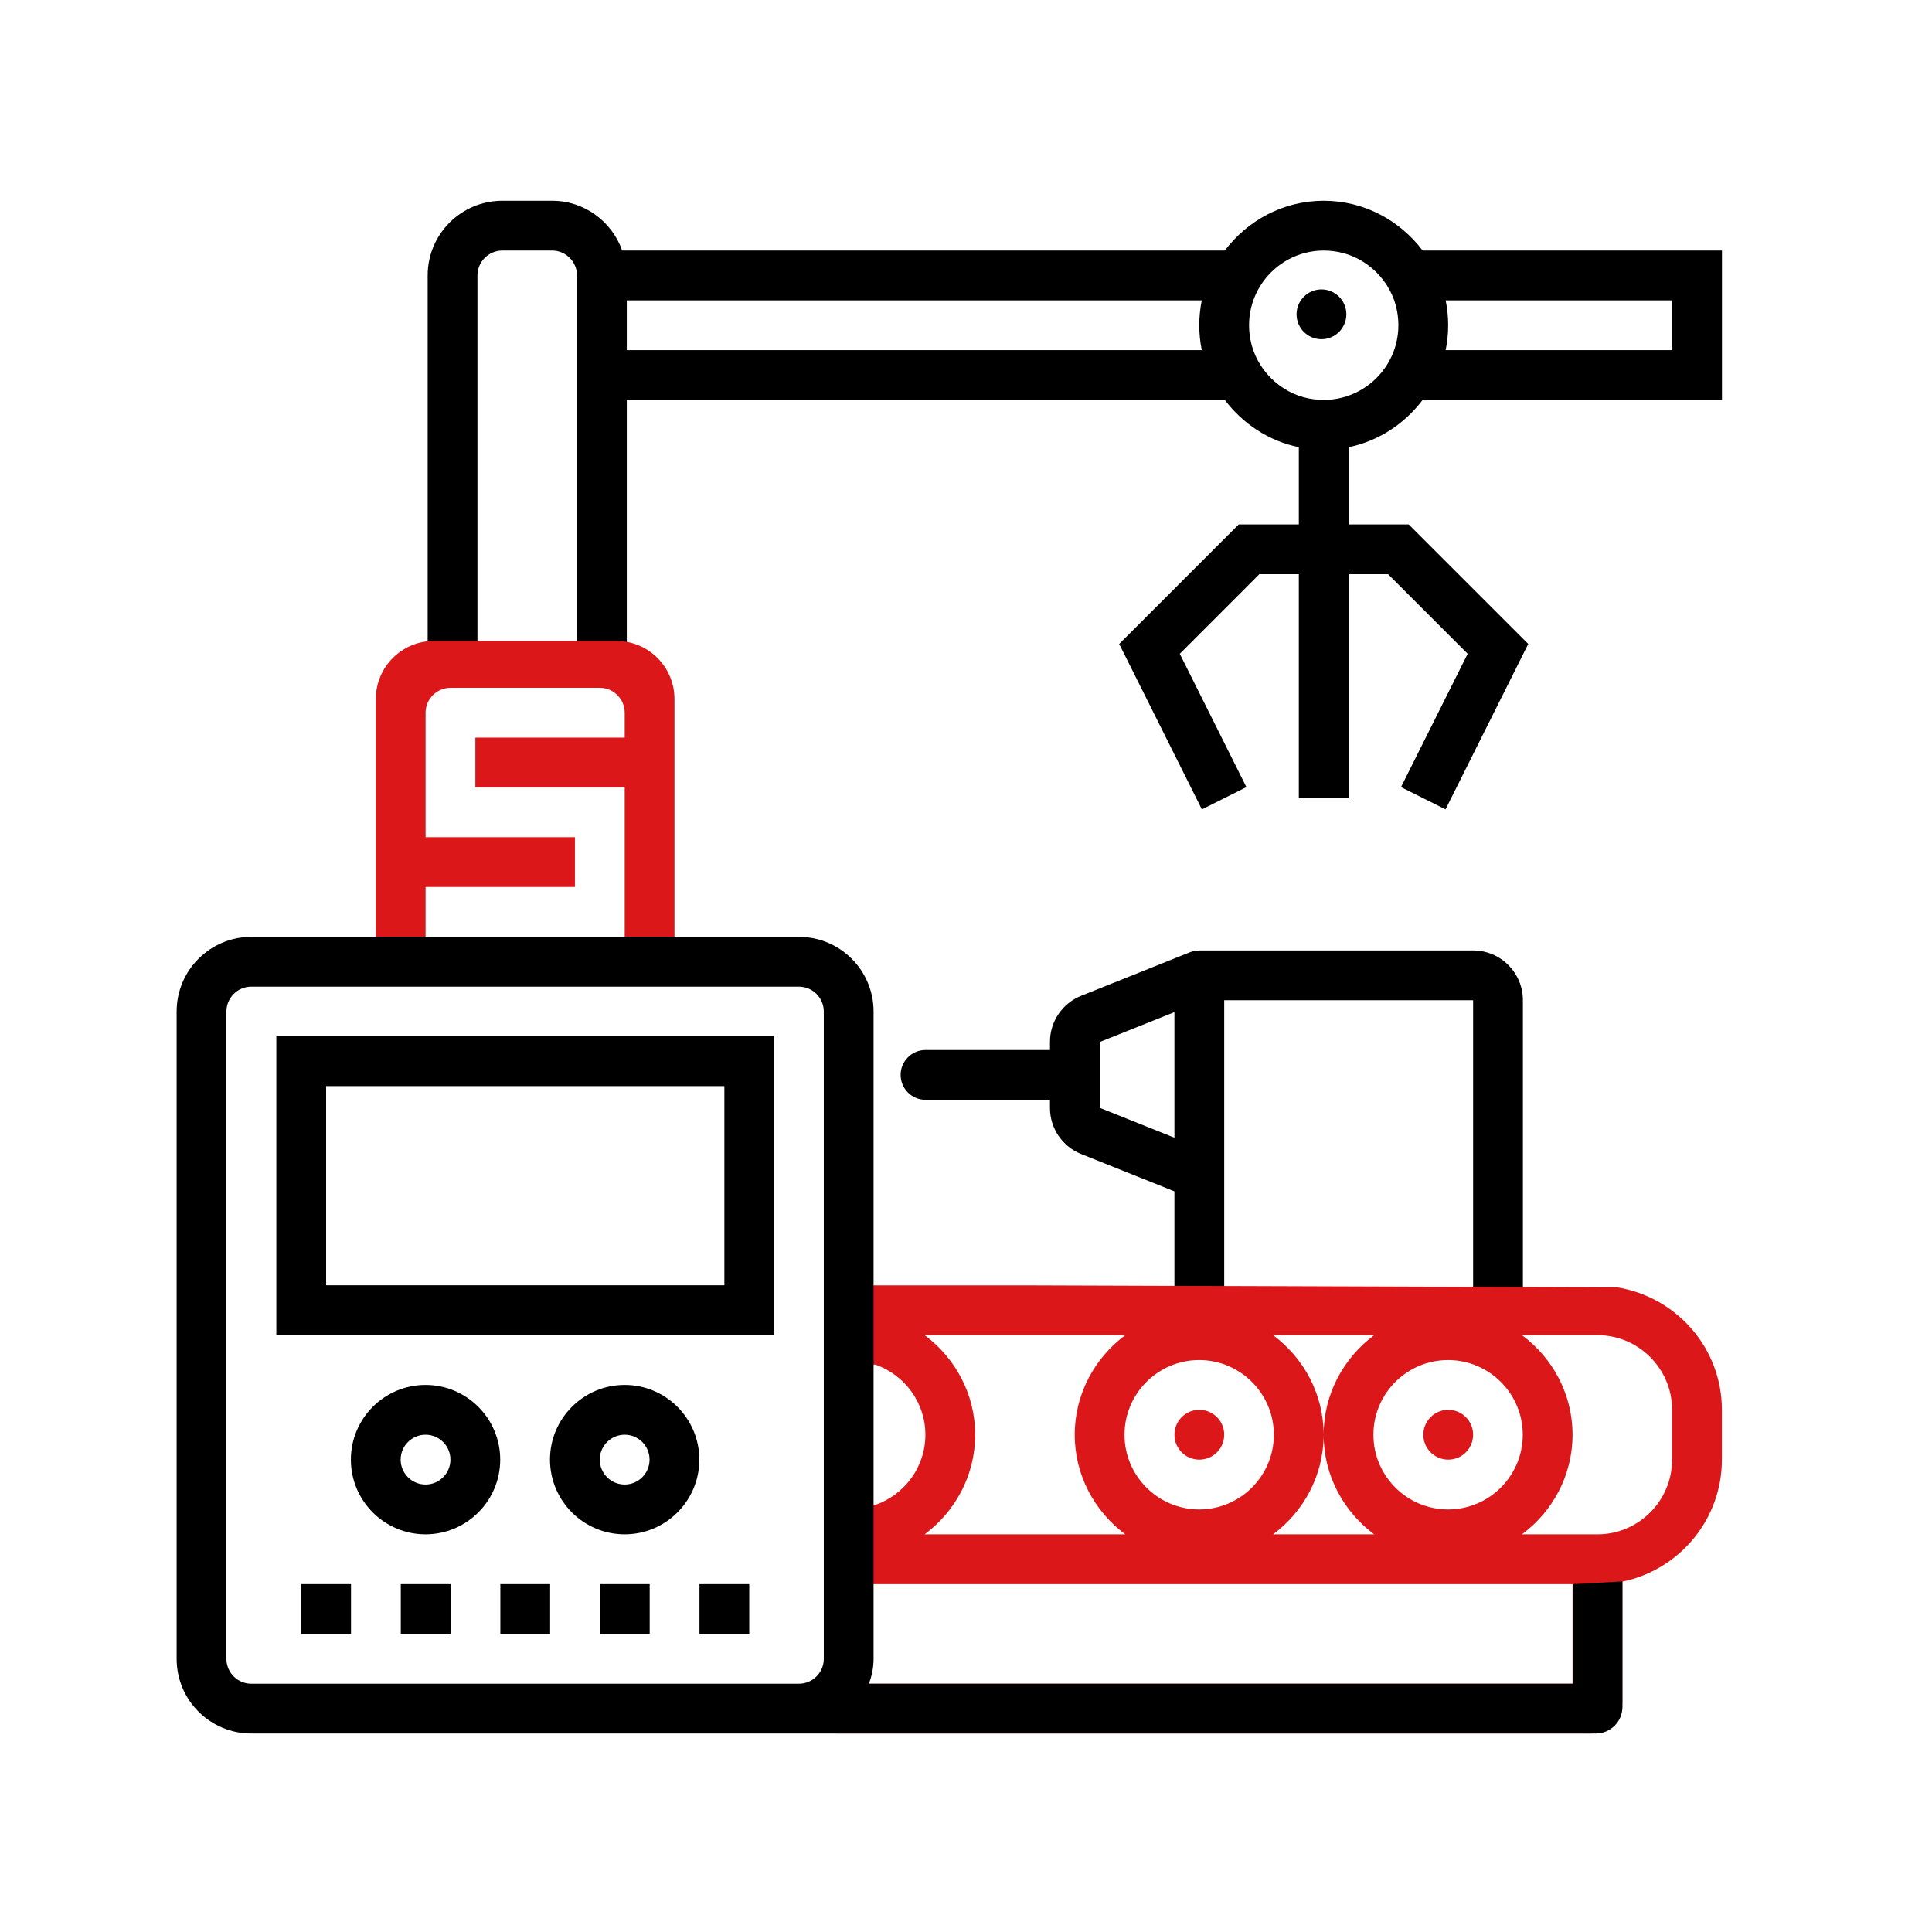 <?xml version="1.0" encoding="UTF-8" standalone="no"?> <svg xmlns="http://www.w3.org/2000/svg" xmlns:xlink="http://www.w3.org/1999/xlink" xmlns:serif="http://www.serif.com/" width="100%" height="100%" viewBox="0 0 200 200" version="1.1" xml:space="preserve" style="fill-rule:evenodd;clip-rule:evenodd;stroke-linejoin:round;stroke-miterlimit:2;"> <g transform="matrix(1,0,0,1,-5273,-3097.5)"> <g id="PICTOS" transform="matrix(1.408,0,0,1.667,-19.958,2605.83)"> <rect x="3758" y="295" width="142" height="120" style="fill:none;"></rect> <g> <g transform="matrix(1.83,0,0,1.546,3855.45,332.925)"> <path d="M0,-8.56C-1.172,-8.784 -2.132,-9.743 -2.355,-10.916C-2.759,-13.025 -0.934,-14.851 1.176,-14.447C2.349,-14.224 3.308,-13.264 3.532,-12.092C3.936,-9.982 2.11,-8.157 0,-8.56M-4.311,-10.504L-27.412,-10.504L-27.412,-12.504L-4.311,-12.504C-4.377,-12.181 -4.412,-11.846 -4.412,-11.504C-4.412,-11.162 -4.377,-10.827 -4.311,-10.504M-29.412,1.496L-33.412,1.496L-33.412,-13.504C-33.412,-14.054 -32.962,-14.504 -32.412,-14.504L-30.412,-14.504C-29.862,-14.504 -29.412,-14.054 -29.412,-13.504L-29.412,1.496ZM5.487,-12.504L14.588,-12.504L14.588,-10.504L5.487,-10.504C5.553,-10.827 5.588,-11.162 5.588,-11.504C5.588,-11.846 5.553,-12.181 5.487,-12.504M4.562,-8.504L16.588,-8.504L16.588,-14.504L4.562,-14.504C3.649,-15.711 2.215,-16.504 0.588,-16.504C-1.039,-16.504 -2.473,-15.711 -3.386,-14.504L-27.596,-14.504C-28.01,-15.665 -29.11,-16.504 -30.412,-16.504L-32.412,-16.504C-34.069,-16.504 -35.412,-15.161 -35.412,-13.504L-35.412,1.68L-27.412,1.68L-27.412,-8.504L-3.386,-8.504C-2.665,-7.551 -1.624,-6.852 -0.412,-6.605L-0.412,-3.504L-2.826,-3.504L-7.629,1.299L-4.307,7.944L-2.518,7.049L-5.195,1.694L-1.998,-1.504L-0.412,-1.504L-0.412,7.496L1.588,7.496L1.588,-1.504L3.174,-1.504L6.371,1.693L3.693,7.048L5.482,7.943L8.805,1.298L4.002,-3.504L1.588,-3.504L1.588,-6.605C2.801,-6.852 3.841,-7.551 4.562,-8.504" style="fill-rule:nonzero;"></path> </g> <g transform="matrix(1.83,0,0,1.546,3804.52,353.115)"> <path d="M0,-11.882L-7.329,-11.882C-8.619,-11.882 -9.665,-10.837 -9.665,-9.547L-9.665,0L-7.665,0L-7.665,-2L-1.665,-2L-1.665,-4L-7.665,-4L-7.665,-9C-7.665,-9.549 -7.214,-10 -6.665,-10L-0.665,-10C-0.115,-10 0.335,-9.549 0.335,-9L0.335,-8L-5.665,-8L-5.665,-6L0.335,-6L0.335,0L2.335,0L2.335,-9.547C2.335,-10.837 1.29,-11.882 0,-11.882" style="fill:rgb(219,23,26);fill-rule:nonzero;"></path> </g> <g transform="matrix(1.83,0,0,1.546,3845.55,363.979)"> <path d="M0,1.044L-3,-0.156L-3,-2.8L0,-4L0,1.044ZM12,-6.478L1,-6.478C0.986,-6.478 0.976,-6.471 0.962,-6.47C0.849,-6.468 0.735,-6.447 0.629,-6.407L0.611,-6.4L-3.741,-4.658C-4.503,-4.357 -5.003,-3.62 -5,-2.801L-5,-2.478L-10,-2.478C-10.552,-2.478 -11,-2.03 -11,-1.478C-11,-0.926 -10.552,-0.478 -10,-0.478L-5,-0.478L-5,-0.155C-5.003,0.664 -4.503,1.401 -3.742,1.702L0,3.199L0,7.522L2,7.522L2,-4.478L12,-4.478L12,7.522L14,7.522L14,-4.478C14,-5.582 13.104,-6.478 12,-6.478" style="fill-rule:nonzero;"></path> </g> <g transform="matrix(1.83,0,0,1.546,3882.14,391.77)"> <path d="M0,-4C0,-2.346 -1.346,-1 -3,-1L-6.031,-1C-4.806,-1.912 -4,-3.359 -4,-5C-4,-6.641 -4.806,-8.088 -6.031,-9L-3,-9C-1.346,-9 0,-7.654 0,-6L0,-4ZM-4,5L-32.932,5L-32.932,1L-4,1L-4,5ZM-32,-7.815C-30.839,-7.402 -30,-6.302 -30,-5C-30,-3.698 -30.839,-2.598 -32,-2.184L-33.445,-2.184L-33.445,-7.815L-32,-7.815ZM-30.031,-9L-21.969,-9C-23.193,-8.088 -24,-6.641 -24,-5C-24,-3.359 -23.193,-1.912 -21.969,-1L-30.031,-1C-28.806,-1.912 -28,-3.359 -28,-5C-28,-6.641 -28.806,-8.088 -30.031,-9ZM-19,-8C-17.346,-8 -16,-6.654 -16,-5C-16,-3.346 -17.346,-2 -19,-2C-20.653,-2 -22,-3.346 -22,-5C-22,-6.654 -20.653,-8 -19,-8M-11.969,-9C-13.193,-8.088 -14,-6.641 -14,-5C-14,-3.359 -13.193,-1.912 -11.969,-1L-16.031,-1C-14.806,-1.912 -14,-3.359 -14,-5C-14,-6.641 -14.806,-8.088 -16.031,-9L-11.969,-9ZM-9,-8C-7.346,-8 -6,-6.654 -6,-5C-6,-3.346 -7.346,-2 -9,-2C-10.653,-2 -12,-3.346 -12,-5C-12,-6.654 -10.653,-8 -9,-8M-2.209,-10.92L-25.815,-11L-33.413,-11L-33.597,7L-3.267,7C-2.567,7 -2,6.433 -2,5.733L-2,0.899C0.279,0.434 2,-1.585 2,-4L2,-6C2,-8.486 0.171,-10.538 -2.209,-10.92" style="fill:rgb(219,23,26);fill-rule:nonzero;"></path> </g> <g transform="matrix(1.83,0,0,1.546,3865.68,382.493)"> <path d="M0,2C0.553,2 1,1.553 1,1C1,0.447 0.553,0 0,0C-0.552,0 -1,0.447 -1,1C-1,1.553 -0.552,2 0,2" style="fill:rgb(219,23,26);fill-rule:nonzero;"></path> </g> <g transform="matrix(1.83,0,0,1.546,3847.38,382.493)"> <path d="M0,2C0.553,2 1,1.553 1,1C1,0.447 0.553,0 0,0C-0.552,0 -1,0.447 -1,1C-1,1.553 -0.552,2 0,2" style="fill:rgb(219,23,26);fill-rule:nonzero;"></path> </g> <g transform="matrix(1.83,0,0,1.546,3819.77,397.955)"> <path d="M0,-26L0,0C0,0.553 -0.448,1 -1,1L-23,1C-23.552,1 -24,0.553 -24,0L-24,-26C-24,-26.552 -23.552,-27 -23,-27L-1,-27C-0.448,-27 0,-26.552 0,-26M-23,-29C-24.657,-29 -26,-27.657 -26,-26L-26,0C-26,1.657 -24.657,3 -23,3L31.017,3C31.607,3 32.087,2.521 32.087,1.93L32.087,-3.109L30.092,-3L30.092,1L1.816,1C1.928,0.686 2,0.352 2,0L2,-26C2,-27.657 0.657,-29 -1,-29" style="fill-rule:nonzero;"></path> </g> <g transform="matrix(-1.83,0,0,1.546,3856.36,316.008)"> <path d="M0,-2C-0.553,-2 -1,-1.552 -1,-1C-1,-0.448 -0.553,0 0,0C0.553,0 1,-0.448 1,-1C1,-1.552 0.553,-2 0,-2" style="fill-rule:nonzero;"></path> </g> <g transform="matrix(1.83,0,0,1.546,3772.2,334.562)"> <path d="M22,26L6,26L6,18L22,18L22,26ZM24,16L4,16L4,28L24,28L24,16Z" style="fill-rule:nonzero;"></path> </g> <g transform="matrix(1.83,0,0,1.546,3790.49,384.039)"> <path d="M0,2C-0.551,2 -1,1.552 -1,1C-1,0.448 -0.551,0 0,0C0.551,0 1,0.448 1,1C1,1.552 0.551,2 0,2M0,-2C-1.654,-2 -3,-0.654 -3,1C-3,2.654 -1.654,4 0,4C1.654,4 3,2.654 3,1C3,-0.654 1.654,-2 0,-2" style="fill-rule:nonzero;"></path> </g> <g transform="matrix(1.83,0,0,1.546,3805.13,384.039)"> <path d="M0,2C-0.551,2 -1,1.552 -1,1C-1,0.448 -0.551,0 0,0C0.551,0 1,0.448 1,1C1,1.552 0.551,2 0,2M0,-2C-1.654,-2 -3,-0.654 -3,1C-3,2.654 -1.654,4 0,4C1.654,4 3,2.654 3,1C3,-0.654 1.654,-2 0,-2" style="fill-rule:nonzero;"></path> </g> <g transform="matrix(1.83,0,0,1.546,3772.2,387.132)"> <rect x="5" y="4" width="2" height="2"></rect> </g> <g transform="matrix(1.83,0,0,1.546,3772.2,387.132)"> <rect x="9" y="4" width="2" height="2"></rect> </g> <g transform="matrix(1.83,0,0,1.546,3772.2,387.132)"> <rect x="13" y="4" width="2" height="2"></rect> </g> <g transform="matrix(1.83,0,0,1.546,3772.2,387.132)"> <rect x="17" y="4" width="2" height="2"></rect> </g> <g transform="matrix(1.83,0,0,1.546,3772.2,387.132)"> <rect x="21" y="4" width="2" height="2"></rect> </g> </g> </g> </g> </svg> 